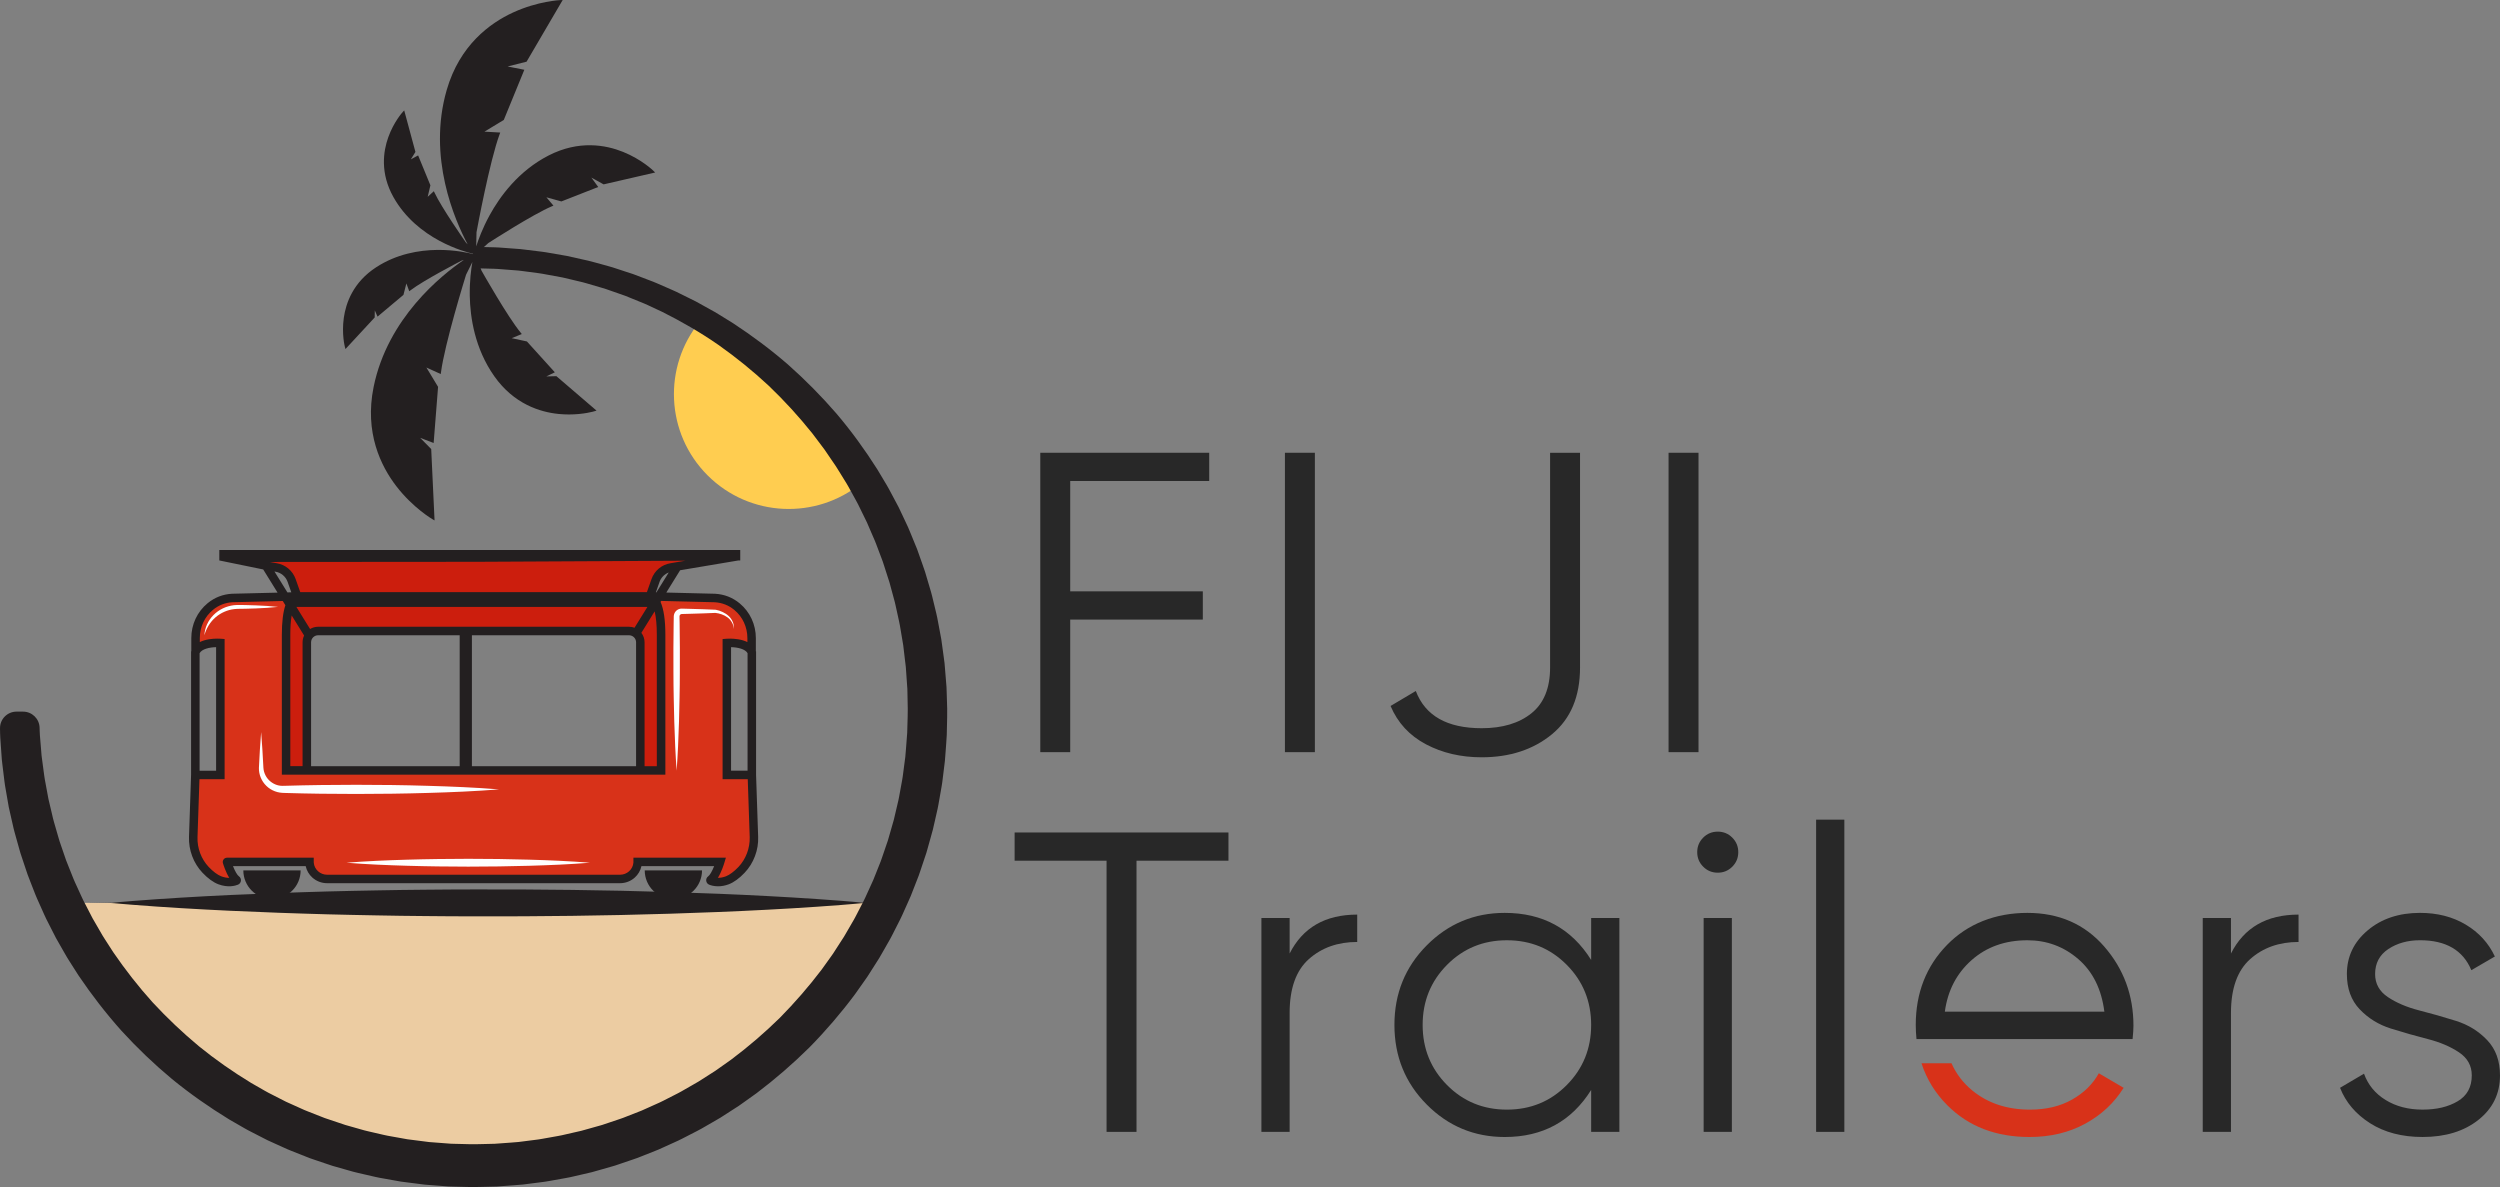 <svg xmlns="http://www.w3.org/2000/svg" id="a" viewBox="0 0 1911.88 907.8"><rect x="0" y="0" width="1911.88" height="907.8" fill="#808080" stroke="none"/><defs><style>.c{fill:#fff;}.d{fill:#cc1e0d;}.e{fill:#282828;}.f{fill:#d83219;}.g{fill:#eccca2;}.h{fill:#231f20;}.i{fill:#ffcd50;}</style></defs><g id="b"><path class="g" d="M43.08,690.49H685.21s-133.83,151.38-158.48,163.12-161.09,46.92-161.09,46.92l-120.59-28.18-72.84-36.34s-122.09-97.34-129.13-145.52"></path><path class="i" d="M535.19,245.85c-28.24,34.5-26.27,85.47,5.92,117.66,32.2,32.19,83.16,34.17,117.66,5.92l-57.42-67.42-66.16-56.16Z"></path><path class="h" d="M17.65,544.22c6.82,0,12.41,5.41,12.63,12.23l.09,3.06c.03,1.02,.05,2.04,.16,3.05l.51,6.09,.5,6.09,.25,3.05c.1,1.02,.26,2.02,.39,3.03l1.61,12.11c.22,2.03,.67,4.02,1.02,6.02l1.11,6.01,1.11,6.01,1.4,5.94,1.4,5.94c.49,1.97,.86,3.98,1.48,5.92l3.39,11.73c.3,.97,.53,1.96,.87,2.92l.99,2.89,1.98,5.77,1.98,5.77c.72,1.9,1.5,3.78,2.25,5.67l2.26,5.67c.78,1.88,1.45,3.8,2.34,5.63l5.08,11.09c.8,1.87,1.78,3.66,2.71,5.46l2.8,5.42,2.8,5.42,3.06,5.28,3.05,5.28c1.01,1.76,2.01,3.53,3.15,5.22l6.61,10.25c9.18,13.43,19.21,26.26,30.1,38.33,11.05,11.93,22.86,23.13,35.36,33.53,12.61,10.26,25.97,19.56,39.85,28.01l10.57,6.06c1.74,1.05,3.57,1.93,5.38,2.86l5.42,2.77,5.43,2.77,5.55,2.5,5.55,2.5c1.85,.84,3.69,1.7,5.6,2.4l11.33,4.45,1.42,.56,1.44,.49,2.89,.97,5.77,1.94c1.92,.64,3.84,1.32,5.77,1.94l5.86,1.66,5.86,1.67c1.95,.56,3.9,1.14,5.89,1.55l11.86,2.74c1.97,.51,3.98,.79,5.98,1.17l5.99,1.07,5.99,1.08,6.04,.77,6.04,.77,3.02,.39,1.51,.19,1.52,.12,12.15,.93,3.04,.23c1.01,.05,2.03,.06,3.05,.09l6.09,.15c8.13,.4,16.25-.05,24.38-.19,4.05-.23,8.1-.6,12.15-.88,2.02-.17,4.05-.27,6.07-.49l6.04-.77,6.04-.77c2.01-.26,4.04-.47,6.03-.88l11.99-2.14c2.01-.31,3.98-.81,5.95-1.26l5.94-1.36,5.94-1.35c1.96-.52,3.91-1.1,5.86-1.64l5.86-1.65,2.93-.82,1.46-.42,1.44-.49,11.55-3.88c.96-.34,1.94-.61,2.88-1l2.83-1.11,5.67-2.22,5.67-2.22c1.86-.81,3.71-1.66,5.56-2.49l5.56-2.5c1.84-.85,3.73-1.61,5.52-2.58l10.86-5.54c1.83-.88,3.56-1.95,5.33-2.95l5.29-3.03c1.76-1.02,3.54-2,5.28-3.04l5.14-3.28,5.14-3.28,2.57-1.64c.85-.56,1.66-1.17,2.5-1.75l9.95-7.05c13.01-9.76,25.36-20.37,36.98-31.77,11.43-11.58,22.12-23.88,31.96-36.84l7.11-9.92c.59-.83,1.2-1.64,1.76-2.49l1.65-2.57,3.31-5.13,3.32-5.13c1.05-1.74,2.05-3.52,3.07-5.27l3.06-5.28c1.01-1.77,2.09-3.49,2.98-5.33l5.6-10.85c.98-1.79,1.76-3.67,2.62-5.51l2.53-5.55c.84-1.85,1.71-3.7,2.53-5.56l2.26-5.67,2.26-5.67,1.13-2.83c.39-.94,.67-1.92,1.02-2.88l3.95-11.55,.5-1.44,.43-1.47,.84-2.93,1.69-5.87c.56-1.96,1.14-3.91,1.68-5.87l1.39-5.95,1.4-5.95c.46-1.98,.97-3.96,1.29-5.97l2.19-12.02c.41-2,.64-4.02,.9-6.04l.79-6.06,.8-6.06c.23-2.02,.34-4.06,.51-6.09,.3-4.07,.69-8.13,.93-12.2,.18-8.16,.65-16.31,.31-24.47l-.12-6.12c-.02-1.02-.03-2.04-.07-3.06l-.22-3.05-.85-12.21-.11-1.53-.18-1.52-.37-3.04-.72-6.08-.72-6.08-1.02-6.03-1.02-6.04c-.36-2.01-.62-4.04-1.11-6.02l-2.62-11.96c-.39-2.01-.95-3.97-1.49-5.94l-1.6-5.91-1.6-5.92c-.59-1.95-1.26-3.89-1.88-5.83l-1.88-5.84-.94-2.92-.47-1.46-.54-1.43-4.33-11.48c-.68-1.93-1.52-3.8-2.34-5.67l-2.44-5.64-2.43-5.65-2.7-5.52-2.7-5.52c-.91-1.84-1.76-3.7-2.8-5.48l-5.94-10.78c-.95-1.82-2.1-3.52-3.16-5.28l-3.23-5.24c-1.09-1.74-2.13-3.52-3.26-5.23l-3.48-5.09-3.47-5.1-1.74-2.55-1.85-2.46-7.43-9.86c-10.28-12.86-21.42-25.06-33.36-36.47-12.08-11.26-24.95-21.7-38.48-31.24-13.6-9.45-27.98-17.76-42.82-25.19l-11.27-5.28c-1.86-.92-3.82-1.62-5.73-2.43l-5.77-2.35c-1.93-.78-3.84-1.59-5.77-2.34l-5.88-2.06-5.88-2.05-2.94-1.03c-.98-.35-1.99-.6-2.98-.91l-11.96-3.51c-1.98-.64-4.03-1.03-6.04-1.54l-6.07-1.45-6.07-1.43-6.13-1.13-6.14-1.13c-2.05-.36-4.08-.81-6.15-1.04l-12.37-1.63c-1.03-.12-2.06-.29-3.1-.38l-3.11-.24-6.22-.48-6.22-.49c-1.04-.1-2.08-.13-3.12-.15l-3.12-.08-6.24-.17-3.12-.09c-.52-.01-1.04-.05-1.56-.02-.13,.08-.26,.17-.39,.52-.13,.27-.26,.56-.39,1.27-.13,.64-.26,1.05-.39,1.89l-.39,3.15v-30.16l.41,3.17c.14,.84,.27,1.26,.41,1.91,.14,.71,.27,1.01,.41,1.29,.14,.35,.27,.45,.41,.54,.55,.05,1.09,.03,1.63,.06l3.27,.08,6.54,.16,3.27,.08c1.09,.02,2.18,.04,3.27,.15l6.52,.48,6.53,.49,3.26,.24c1.09,.09,2.16,.26,3.25,.39l12.99,1.59c2.17,.22,4.31,.67,6.46,1.02l6.45,1.12,6.45,1.12,6.39,1.43,6.39,1.43c2.13,.5,4.28,.88,6.37,1.51l12.64,3.48c1.05,.3,2.12,.55,3.15,.9l3.11,1.02,6.23,2.05,6.23,2.03c2.06,.74,4.09,1.55,6.13,2.32l6.13,2.34c2.03,.8,4.11,1.5,6.09,2.42l12.03,5.26c2.03,.84,3.97,1.84,5.93,2.81l5.88,2.91,5.89,2.92,5.74,3.19,5.75,3.19c1.92,1.06,3.85,2.1,5.69,3.29l11.19,6.92c14.67,9.61,28.77,20.13,42.07,31.65,13.16,11.67,25.56,24.2,37.1,37.54,11.41,13.45,21.82,27.76,31.26,42.71l6.81,11.39c1.17,1.88,2.17,3.85,3.22,5.8l3.13,5.86,3.12,5.87,2.84,6,2.83,6.01c.94,2.01,1.9,4,2.71,6.07l5.05,12.31,.63,1.54,.56,1.57,1.11,3.14,2.22,6.27c.72,2.1,1.49,4.18,2.18,6.29l1.89,6.38,1.89,6.38c.63,2.13,1.28,4.25,1.77,6.42l3.13,12.95c.56,2.15,.9,4.35,1.33,6.53l1.23,6.55,1.22,6.55,.91,6.6,.9,6.6,.44,3.3,.22,1.65,.14,1.66,1.09,13.29,.27,3.32c.06,1.11,.08,2.22,.12,3.33l.21,6.66c.47,8.88,.03,17.77-.12,26.66-.23,4.44-.61,8.87-.92,13.31-.18,2.22-.29,4.44-.52,6.65l-.81,6.62-.82,6.62c-.28,2.21-.51,4.42-.94,6.6l-2.31,13.15c-.34,2.2-.88,4.36-1.36,6.53l-1.48,6.51-1.49,6.51c-.57,2.15-1.19,4.29-1.78,6.43l-1.8,6.43-.9,3.21-.46,1.61-.53,1.58-4.24,12.67c-.37,1.05-.68,2.12-1.09,3.16l-1.21,3.11-2.43,6.22-2.43,6.22c-.88,2.04-1.81,4.07-2.71,6.1l-2.73,6.1c-.93,2.02-1.78,4.09-2.82,6.05l-6.05,11.91c-.97,2.01-2.13,3.91-3.22,5.85l-3.31,5.8c-1.11,1.93-2.19,3.88-3.33,5.79l-3.59,5.64-3.59,5.64-1.8,2.82c-.61,.93-1.27,1.83-1.91,2.74l-7.71,10.92c-10.66,14.28-22.28,27.84-34.79,40.55-12.67,12.54-26.18,24.23-40.41,34.98l-10.88,7.77c-.91,.64-1.81,1.31-2.74,1.93l-2.81,1.81-5.62,3.62-5.63,3.62c-1.91,1.15-3.86,2.24-5.78,3.36l-5.79,3.34c-1.94,1.1-3.84,2.27-5.84,3.25l-11.9,6.12c-1.96,1.06-4.02,1.92-6.05,2.86l-6.09,2.77c-2.03,.92-4.06,1.86-6.1,2.75l-6.22,2.47-6.22,2.47-3.11,1.23c-1.03,.42-2.11,.74-3.16,1.11l-12.67,4.31-1.59,.54-1.61,.47-3.22,.92-6.44,1.84c-2.15,.6-4.29,1.24-6.44,1.82l-6.52,1.52-6.52,1.51c-2.18,.5-4.34,1.04-6.55,1.39l-13.18,2.36c-2.19,.44-4.41,.68-6.62,.97l-6.64,.85-6.64,.84c-2.22,.24-4.45,.36-6.67,.55-4.45,.32-8.89,.72-13.35,.97-8.92,.19-17.83,.65-26.75,.24l-6.69-.17c-1.11-.03-2.23-.05-3.34-.1l-3.34-.25-13.34-1.01-1.67-.14-1.66-.21-3.32-.42-6.64-.84-6.64-.86-6.59-1.17-6.59-1.18c-2.19-.41-4.4-.73-6.57-1.28l-13.05-3.01c-2.19-.46-4.33-1.09-6.48-1.7l-6.44-1.83-6.44-1.83c-2.13-.67-4.23-1.41-6.35-2.12l-6.34-2.15-3.17-1.08-1.58-.55-1.56-.61-12.45-4.93c-2.09-.78-4.11-1.73-6.15-2.65l-6.1-2.76-6.1-2.77-5.96-3.05-5.95-3.06c-1.98-1.03-3.99-2.01-5.9-3.16l-11.6-6.69c-15.23-9.31-29.86-19.57-43.68-30.86-13.7-11.42-26.63-23.77-38.65-36.94-11.88-13.31-22.81-27.44-32.78-42.21l-7.19-11.28c-1.23-1.86-2.32-3.8-3.43-5.74l-3.32-5.8-3.31-5.81-3.04-5.95-3.03-5.96c-1.01-1.99-2.05-3.96-2.92-6.01l-5.46-12.21c-.95-2.02-1.68-4.13-2.52-6.19l-2.43-6.23c-.8-2.08-1.63-4.15-2.4-6.24l-2.12-6.34-2.11-6.34-1.06-3.17c-.36-1.05-.62-2.14-.93-3.21l-3.6-12.87c-.65-2.13-1.05-4.33-1.57-6.49l-1.48-6.51-1.47-6.52-1.14-6.58-1.14-6.58c-.36-2.2-.81-4.38-1.03-6.59l-1.61-13.25c-.12-1.1-.29-2.21-.38-3.31l-.24-3.33-.47-6.66-.46-6.65c-.1-1.11-.12-2.22-.14-3.33l-.07-3.33v-.45c-.15-7.07,5.55-12.88,12.62-12.88h5.02Z"></path><path class="h" d="M501.02,131.91l-1.19-1.17c-.36-.36-9.02-8.79-23.29-14.56-13.19-5.33-33.79-9.18-56.99,2.72-23.1,11.85-37.3,31.43-45.15,45.77-5.37,9.82-8.58,18.6-10.22,23.76l.23-10.83c.42-2.26,10.08-54.57,17.71-75.07l.43-1.17-12.06-.68,14.78-8.95,15.71-38.37-12.79-2.53,14.5-3.65L430.31,0l-1.67,.06c-.17,.01-17.19,.72-36.3,9.51-17.66,8.12-40.78,24.98-50.7,59.19-14.92,51.48,6.16,99.65,16,118.09l-1.27-1.3c-.99-1.41-18.67-26.69-24.05-38.2l-.53-1.13-4.72,4.29,2.08-8.79-9.39-22.87-5.57,3.03,3.51-5.69-8.58-31.76-1.13,1.23c-.28,.3-6.82,7.54-11.03,19.22-3.89,10.8-6.37,27.52,3.92,45.86,18.28,32.56,55.06,41.99,60.86,43.3,.04,.06,.06,.1,.1,.16-.05,.03-.1,.06-.16,.09-5.74-1.54-42.7-10.26-74,10.09-17.64,11.46-23.2,27.43-24.77,38.8-1.69,12.29,.74,21.74,.85,22.14l.43,1.61,22.35-24.14,.08-5.44,2.1,4.79,19.82-16.64,2.24-8.75,2.19,5.98,.99-.75c10.11-7.7,37.51-21.87,39.04-22.66l1.72-.56c-17.27,11.77-58.31,44.64-69,97.16-7.1,34.9,5.55,60.57,17.42,75.96,12.84,16.65,27.58,25.19,27.73,25.28l1.45,.83-2.54-54.26-.02-.35-8.44-8.54,10.31,3.93,3.36-42.64,.02-.29-8.93-14.79,10.99,5,.16-1.23c2.76-21.7,18.49-72.51,19.17-74.71l4.83-9.7c-.94,5.33-2.17,14.59-1.98,25.79,.29,16.34,3.78,40.28,18.74,61.5,15.02,21.31,35.06,27.46,49.21,28.87,2.76,.27,5.39,.39,7.87,.39,11.26,0,19.12-2.34,19.52-2.47l1.6-.48-30.68-26.33-7.71,.18,6.51-3.15-21.36-23.59-11.62-2.51,7.72-3.16-.79-.96c-10.08-12.26-29.07-45.82-30.02-47.51l-3.91-10.61,2.46,2.52-2.45-4.07,4.06-2.46-3.34,1.09,8.38-7.58c1.63-1.05,34.03-21.96,48.65-28.14l1.15-.48-5.38-6.38,11.45,3.17,28.18-11.05-5.25-7.2,9.38,5.2,39.4-9.08Z"></path><path class="h" d="M63.81,689.62l18.67,.68,2.33,.08c.2,0,.39,.02,.58,.02l.58-.06,1.17-.11c1.56-.15,3.12-.28,4.68-.41l9.36-.78c12.48-.99,24.95-1.82,37.42-2.58,24.94-1.51,49.86-2.65,74.79-3.54,6.23-.24,12.46-.46,18.69-.63l18.69-.56c12.46-.27,24.91-.64,37.37-.81l18.68-.32,18.68-.2c12.45-.16,24.91-.18,37.36-.22,49.81-.11,99.61,.46,149.42,2.01,24.9,.77,49.8,1.74,74.71,3.07l18.68,1.05c6.23,.4,12.45,.75,18.68,1.2,6.23,.41,12.45,.88,18.68,1.35,6.23,.54,12.46,.99,18.68,1.62-6.23,.62-12.46,1.07-18.69,1.62-6.23,.48-12.46,.94-18.69,1.35-6.23,.45-12.46,.8-18.69,1.2l-18.69,1.05c-24.92,1.33-49.84,2.3-74.77,3.07-49.85,1.55-99.7,2.13-149.54,2.01-12.46-.04-24.92-.06-37.38-.22l-18.69-.2-18.69-.32c-12.46-.17-24.91-.54-37.37-.81l-18.68-.56c-6.23-.17-12.45-.39-18.68-.63-24.91-.9-49.81-2.03-74.7-3.54-12.44-.76-24.89-1.59-37.32-2.58l-9.33-.78c-3.11-.21-6.21-.65-9.33-.71l-18.66-.81Z"></path><polygon class="e" points="924.75 367.84 818.45 367.84 818.45 452.23 919.85 452.23 919.85 473.82 818.45 473.82 818.45 575.21 795.56 575.21 795.56 346.25 924.75 346.25 924.75 367.84"></polygon><rect class="e" x="982.65" y="346.25" width="22.9" height="228.96"></rect><path class="e" d="M1133.1,579.14c-15.92,0-30.15-3.33-42.68-9.98-12.54-6.65-21.54-16.4-26.98-29.27l19.3-11.45c7.2,18.97,23.98,28.46,50.37,28.46,15.91,0,28.62-3.81,38.1-11.45,9.49-7.63,14.23-19.3,14.23-35v-164.19h22.9v164.19c0,22.24-7.14,39.25-21.42,51.03-14.3,11.77-32.23,17.66-53.82,17.66"></path><rect class="e" x="1276.04" y="346.25" width="22.9" height="228.96"></rect><polygon class="e" points="939.47 636.64 939.47 658.23 869.15 658.23 869.15 865.6 846.25 865.6 846.25 658.23 775.93 658.23 775.93 636.64 939.47 636.64"></polygon><path class="e" d="M986.25,729.2c10.03-19.84,27.25-29.76,51.68-29.76v20.93c-14.83,0-27.15,4.36-36.96,13.08s-14.72,22.46-14.72,41.21v90.93h-21.59v-163.54h21.59v27.15h0Z"></path><path class="e" d="M1216.84,702.06h21.59v163.54h-21.59v-32.05c-15.05,23.99-37.07,35.98-66.07,35.98-23.33,0-43.23-8.28-59.69-24.86-16.47-16.57-24.69-36.85-24.69-60.84s8.23-44.26,24.69-60.84c16.46-16.57,36.36-24.86,59.69-24.86,29,0,51.03,11.99,66.07,35.98v-32.05Zm-110.23,127.72c12.43,12.54,27.69,18.81,45.79,18.81s33.36-6.27,45.79-18.81,18.65-27.85,18.65-45.95-6.21-33.41-18.65-45.95c-12.43-12.54-27.69-18.81-45.79-18.81s-33.36,6.27-45.79,18.81-18.64,27.86-18.64,45.95,6.21,33.42,18.64,45.95"></path><path class="e" d="M1324.77,662.81c-3.06,3.06-6.76,4.58-11.12,4.58s-8.07-1.52-11.12-4.58c-3.06-3.05-4.58-6.76-4.58-11.12s1.52-8.06,4.58-11.12c3.05-3.05,6.76-4.58,11.12-4.58s8.06,1.53,11.12,4.58c3.05,3.06,4.58,6.76,4.58,11.12,0,4.36-1.53,8.07-4.58,11.12m-21.91,39.25h21.59v163.54h-21.59v-163.54Z"></path><rect class="e" x="1388.88" y="626.83" width="21.59" height="238.77"></rect><path class="e" d="M1706.14,729.2c10.03-19.84,27.26-29.76,51.68-29.76v20.93c-14.83,0-27.15,4.36-36.96,13.08s-14.72,22.46-14.72,41.21v90.93h-21.59v-163.54h21.59v27.15Z"></path><path class="e" d="M1816.37,744.9c0,7.42,3.27,13.3,9.81,17.66s14.5,7.74,23.88,10.14c9.37,2.4,18.75,5.07,28.13,8.01,9.37,2.94,17.34,7.85,23.88,14.72,6.54,6.87,9.81,15.86,9.81,26.98,0,13.96-5.51,25.3-16.52,34.02s-25.24,13.08-42.68,13.08c-15.7,0-29.06-3.49-40.07-10.47s-18.7-16.03-23.06-27.15l18.32-10.79c3.05,8.5,8.56,15.21,16.52,20.11,7.96,4.91,17.39,7.36,28.29,7.36s19.63-2.13,26.82-6.38c7.2-4.25,10.79-10.84,10.79-19.79,0-7.41-3.27-13.3-9.81-17.66s-14.5-7.74-23.88-10.14-18.76-5.07-28.13-8.01c-9.38-2.94-17.34-7.85-23.88-14.72-6.54-6.87-9.81-15.86-9.81-26.98,0-13.3,5.28-24.42,15.86-33.36,10.57-8.94,23.93-13.41,40.07-13.41,13.3,0,24.97,3,35,8.99,10.03,6,17.44,14.12,22.24,24.37l-17.99,10.47c-6.33-15.26-19.41-22.9-39.25-22.9-9.38,0-17.45,2.24-24.2,6.7-6.76,4.49-10.14,10.87-10.14,19.15"></path><path class="f" d="M1584.63,840.9c-9.05,5.13-19.79,7.69-32.22,7.69-17.45,0-32.11-4.85-43.99-14.55-7.04-5.75-12.37-12.72-16-20.88h-22.95c3.94,12.16,10.54,22.89,19.82,32.17,16.13,16.14,37.07,24.2,62.8,24.2,15.91,0,30.09-3.38,42.52-10.14s22.24-15.92,29.44-27.48l-18.97-11.12c-4.59,8.29-11.4,14.99-20.45,20.11"></path><path class="e" d="M1609.16,723.81c-14.94-17.11-34.51-25.68-58.71-25.68s-45.58,8.18-61.49,24.53c-15.92,16.35-23.88,36.74-23.88,61.16,0,3.7,.2,7.29,.56,10.79h165.27c.44-4.36,.65-7.74,.65-10.14,0-23.32-7.46-43.54-22.4-60.66m-121.84,49.88c2.18-16.13,8.99-29.27,20.44-39.41s25.68-15.21,42.69-15.21c14.83,0,27.8,4.8,38.92,14.39,11.12,9.6,17.77,23.01,19.95,40.23h-122Z"></path><g><g><path class="d" d="M504.67,477.42c-.52-15.65-8.27-17.86-8.27-17.86H232.57c-12.28,0-12.51,21.46-12.51,21.46v107.01h15.13v-98.35s2.09-10.55,14.09-8.66,12,1.88,12,1.88l220.17,.52,9.04,4.7v99.91h14.18s.52-94.96,0-110.61Z"></path><path class="d" d="M187.97,424.07h350.61v7.04l-29.74,3.13s-11.16,16.65-12.44,23.26H226.66l-3.9-12.12-.73-4.55-2.36-.04-3.34-3.74-6.43-4.37-20.36-1.96-1.57-6.65Z"></path><path class="f" d="M225.15,459.56l-39.91-1.84s-23.52-3.19-32.6,14.84l-2.42,11.77v12.72s8.22-7.83,16.63-5.67l2.15,.59-1.76,100.57h-16.21l-3.94,44.41s-.59,19.19,10.17,28.67,20.54,9.48,20.54,9.48l1.76-1.76-5.67-11.15,.39-2.15,61.83-.78s-2.93,12.52,14.28,13.89c17.22,1.37,107.22-.2,107.22-.2v-85.11l-135.58,.59-2.75-1.57-.78-105.84s.97-21.18,6.65-21.46Z"></path><path class="f" d="M497.7,459.56l39.91-1.84s23.52-3.19,32.6,14.84l2.42,11.77v12.72s-8.22-7.83-16.63-5.67l-2.15,.59,1.76,100.57h16.21l3.94,44.41s.59,19.19-10.17,28.67-20.54,9.48-20.54,9.48l-1.76-1.76,5.67-11.15-.39-2.15-61.83-.78s2.93,12.52-14.28,13.89c-17.22,1.37-124.22-.2-124.22-.2l-10-85.11,162.58,.59,2.75-1.57,.78-105.84s-.98-21.18-6.65-21.46Z"></path><g><path class="h" d="M579.8,639.94l-1.59-47.34v-94.5h-.17v-10.11c0-10.39-4.51-20.07-12.37-26.57-5.4-4.47-11.72-6.94-18.85-7.35l-37.26-.92,10.56-17.05,44.55-7.49h1.44v-8H167.72v8h0l33.57,6.88,10.97,17.72-34.7,.85h-.11c-7.03,.4-13.32,2.85-18.71,7.28-7.91,6.5-12.44,16.21-12.44,26.64v10.11h-.17v94.46l-1.59,47.37c-.17,5.08,.64,10.06,2.41,14.8,1.79,4.77,4.45,9.06,7.93,12.74,4.01,4.25,8.3,7.36,12.08,8.78,7.4,2.77,12.96,1.16,15.01,.33,1.26-.51,2.13-1.66,2.28-3,.15-1.35-.45-2.67-1.57-3.45-1.24-.86-2.92-3.76-4.5-7.72h55.6c.73,3.34,2.52,6.42,5.1,8.73,3.09,2.77,7.07,4.29,11.22,4.29h224.11c4.15,0,8.13-1.52,11.22-4.29,2.58-2.31,4.37-5.39,5.1-8.73h55.6c-1.57,3.92-3.28,6.88-4.49,7.72-1.12,.77-1.72,2.1-1.57,3.45s1.02,2.49,2.28,3c1.14,.46,3.53,1.23,6.78,1.23,2.7,0,5.47-.52,8.23-1.56,3.77-1.42,8.06-4.53,12.07-8.78,3.48-3.68,6.15-7.97,7.93-12.74,1.8-4.72,2.61-9.7,2.44-14.78Zm-15.08,23.08c-3.3,3.49-6.81,6.1-9.63,7.16-2.1,.79-4.13,1.17-6.08,1.15,2.78-4.47,4.62-10.47,4.85-11.21l1.26-4.19h-70.71v3.25c0,.2-.01,.42-.03,.66-.46,5.11-4.92,9.11-10.15,9.11H250.12c-5.23,0-9.69-4-10.15-9.11-.02-.23-.03-.46-.03-.66v-3.25h-66.33c-1.04,0-1.99,.48-2.61,1.31s-.8,1.88-.51,2.88c.36,1.21,2.15,6.89,4.84,11.21-1.94,.03-3.98-.37-6.08-1.15-2.82-1.06-6.33-3.67-9.63-7.16-5.73-6.07-8.86-14.4-8.57-22.86l1.49-44.27h19.24v-107.19l-3-.24c-.17-.01-4.28-.32-8.88,.41-2.71,.44-5.09,1.16-7.09,2.15v-3.04c0-8.47,3.67-16.35,10.07-21.61,4.29-3.53,9.31-5.48,14.88-5.81l38.48-.95,2.01,3.24c-1.8,5.44-2.71,13.02-2.71,22.53v107.03H508.84v-107.01c0-11.11-1.24-19.55-3.69-25.09l.46-.75,40.97,1.01c5.63,.33,10.67,2.3,14.97,5.86,6.36,5.26,10.01,13.12,10.01,21.56v3.04c-2-.99-4.37-1.71-7.09-2.15-4.6-.74-8.71-.43-8.88-.41l-2.99,.24v107.19h19.24l1.49,44.27c.25,8.45-2.88,16.78-8.61,22.85Zm-207.29-233.37h6.23l160.51-.84-6.53,1.1-1.5,.25-3.31,.56c-6.73,1.05-12.31,5.7-14.58,12.11l-3.53,10H229.62l-3.53-10c-2.26-6.41-7.84-11.06-14.54-12.11l-5.23-.95,151.11-.12Zm-135.41,156.28v-100.53c0-5.71,.34-10.65,1.03-14.74l9.52,15.37c-.77,1.6-1.18,3.37-1.18,5.15v94.74h-9.37Zm280.29,.01h-9.37v-94.74c0-2.62-.87-5.15-2.46-7.23l10.17-16.43c1.1,4.59,1.65,10.58,1.65,17.87v100.53h0Zm-259.04-100.12h237.79c2.96,0,5.38,2.41,5.38,5.38v94.74H237.9v-94.74c0-2.97,2.41-5.38,5.37-5.38Zm241.98-5.75c-1.34-.51-2.74-.76-4.18-.76H243.28c-2.19,0-4.3,.59-6.15,1.72l-10.47-16.9H495.12l-9.87,15.94Zm16.77-27.09h-.44l2.8-7.96c1.18-3.35,3.78-5.97,7.03-7.21l-9.39,15.17Zm-291.52-15.81c4.36,.68,7.99,3.69,9.46,7.85l2.8,7.95-2.97,.07-9.89-15.98,.6,.11Zm361.2,152.22h-12.62v-94.48c5.16,.14,10.88,1.42,12.62,4.63v89.85Zm-406.44-94.48v94.49h-12.62v-89.86c1.74-3.21,7.44-4.49,12.62-4.63Z"></path><path class="h" d="M208,687.53c12.1,0,21.91-9.81,21.91-21.91h-43.82c0,12.1,9.81,21.91,21.91,21.91Z"></path><path class="h" d="M514.97,687.53c12.1,0,21.91-9.81,21.91-21.91h-43.82c0,12.1,9.81,21.91,21.91,21.91Z"></path></g><path class="c" d="M212.63,464.12c-5.6,.62-11.2,.95-16.8,1.17-2.8,.14-5.6,.17-8.4,.25-2.79,.08-5.66-.04-8.22,.27-2.63,.27-5.21,.98-7.63,2.05-2.44,1.04-4.7,2.5-6.74,4.23-4.07,3.5-7,8.3-8.55,13.72,.18-2.81,.83-5.64,2.02-8.27,1.19-2.63,2.86-5.08,4.93-7.16,2.04-2.11,4.51-3.8,7.15-5.1,2.66-1.28,5.55-2.09,8.48-2.45,.73-.11,1.47-.12,2.21-.15,.75-.04,1.46-.03,2.15-.02,1.4,.02,2.8,.01,4.2,.05,2.8,.08,5.6,.11,8.4,.25,5.59,.21,11.19,.53,16.8,1.16Z"></path><path class="c" d="M517.45,589.38c-.91-12.49-1.4-24.99-1.8-37.48-.17-6.25-.36-12.49-.43-18.74l-.15-9.37-.06-9.37c-.04-6.25-.08-12.49-.02-18.74,.03-6.25,.05-12.49,.18-18.74l.08-4.69v-.59l.02-.32,.03-.45c.07-.6,.21-1.2,.45-1.76,.47-1.12,1.28-2.08,2.3-2.74,1-.66,2.27-.98,3.39-.94l2.34,.06,4.68,.13c6.25,.14,12.49,.41,18.74,.65h.14c1.94,.36,3.64,.97,5.34,1.76,1.68,.8,3.27,1.81,4.62,3.09,1.38,1.26,2.42,2.86,3.11,4.55,.74,1.69,.84,3.54,.87,5.3-.29-1.75-.64-3.5-1.55-4.98-.84-1.49-1.94-2.83-3.33-3.82-1.36-1-2.87-1.79-4.47-2.36-1.58-.56-3.3-.97-4.88-1.11h.14c-6.25,.25-12.49,.52-18.74,.66l-4.68,.13-2.34,.06c-.45,.02-.74,.15-1.05,.35-.29,.21-.52,.5-.63,.83-.06,.16-.09,.33-.1,.5v.98l.09,4.69c.13,6.25,.14,12.49,.18,18.74,.06,6.25,.03,12.49-.02,18.74l-.06,9.37-.15,9.37c-.08,6.25-.26,12.49-.43,18.74-.4,12.52-.89,25.01-1.81,37.5Z"></path><path class="c" d="M381.67,603.68c-18.21,1.45-36.43,2.21-54.64,2.72-18.21,.56-36.43,.76-54.64,.78-18.21,0-36.43-.21-54.64-.77-1.06-.03-2.46-.07-3.75-.28-1.3-.2-2.58-.53-3.8-1-2.45-.92-4.7-2.34-6.54-4.16-3.71-3.61-5.8-8.73-5.65-13.76,.45-9.17,.93-18.23,1.7-27.35,.79,9.09,1.22,18.25,1.73,27.29,.25,4.1,2.26,7.93,5.31,10.43,1.52,1.25,3.25,2.21,5.1,2.78,.92,.29,1.87,.47,2.83,.56,.97,.09,1.85,.07,3.07,.03,18.21-.55,36.43-.76,54.64-.77,18.21,.01,36.43,.22,54.64,.78,18.21,.52,36.43,1.27,54.64,2.72Z"></path><path class="c" d="M264.93,659.77c15.52-1.24,31.04-1.89,46.57-2.33,7.76-.28,15.52-.34,23.28-.5l23.28-.17c15.52-.02,31.04,.22,46.57,.66,15.52,.44,31.04,1.09,46.57,2.34-15.52,1.25-31.04,1.9-46.57,2.34-15.52,.43-31.04,.67-46.57,.66l-23.28-.17c-7.76-.16-15.52-.22-23.28-.5-15.53-.44-31.05-1.09-46.57-2.33Z"></path></g><rect class="h" x="351.54" y="483.13" width="9.35" height="106.26"></rect></g></g></svg>